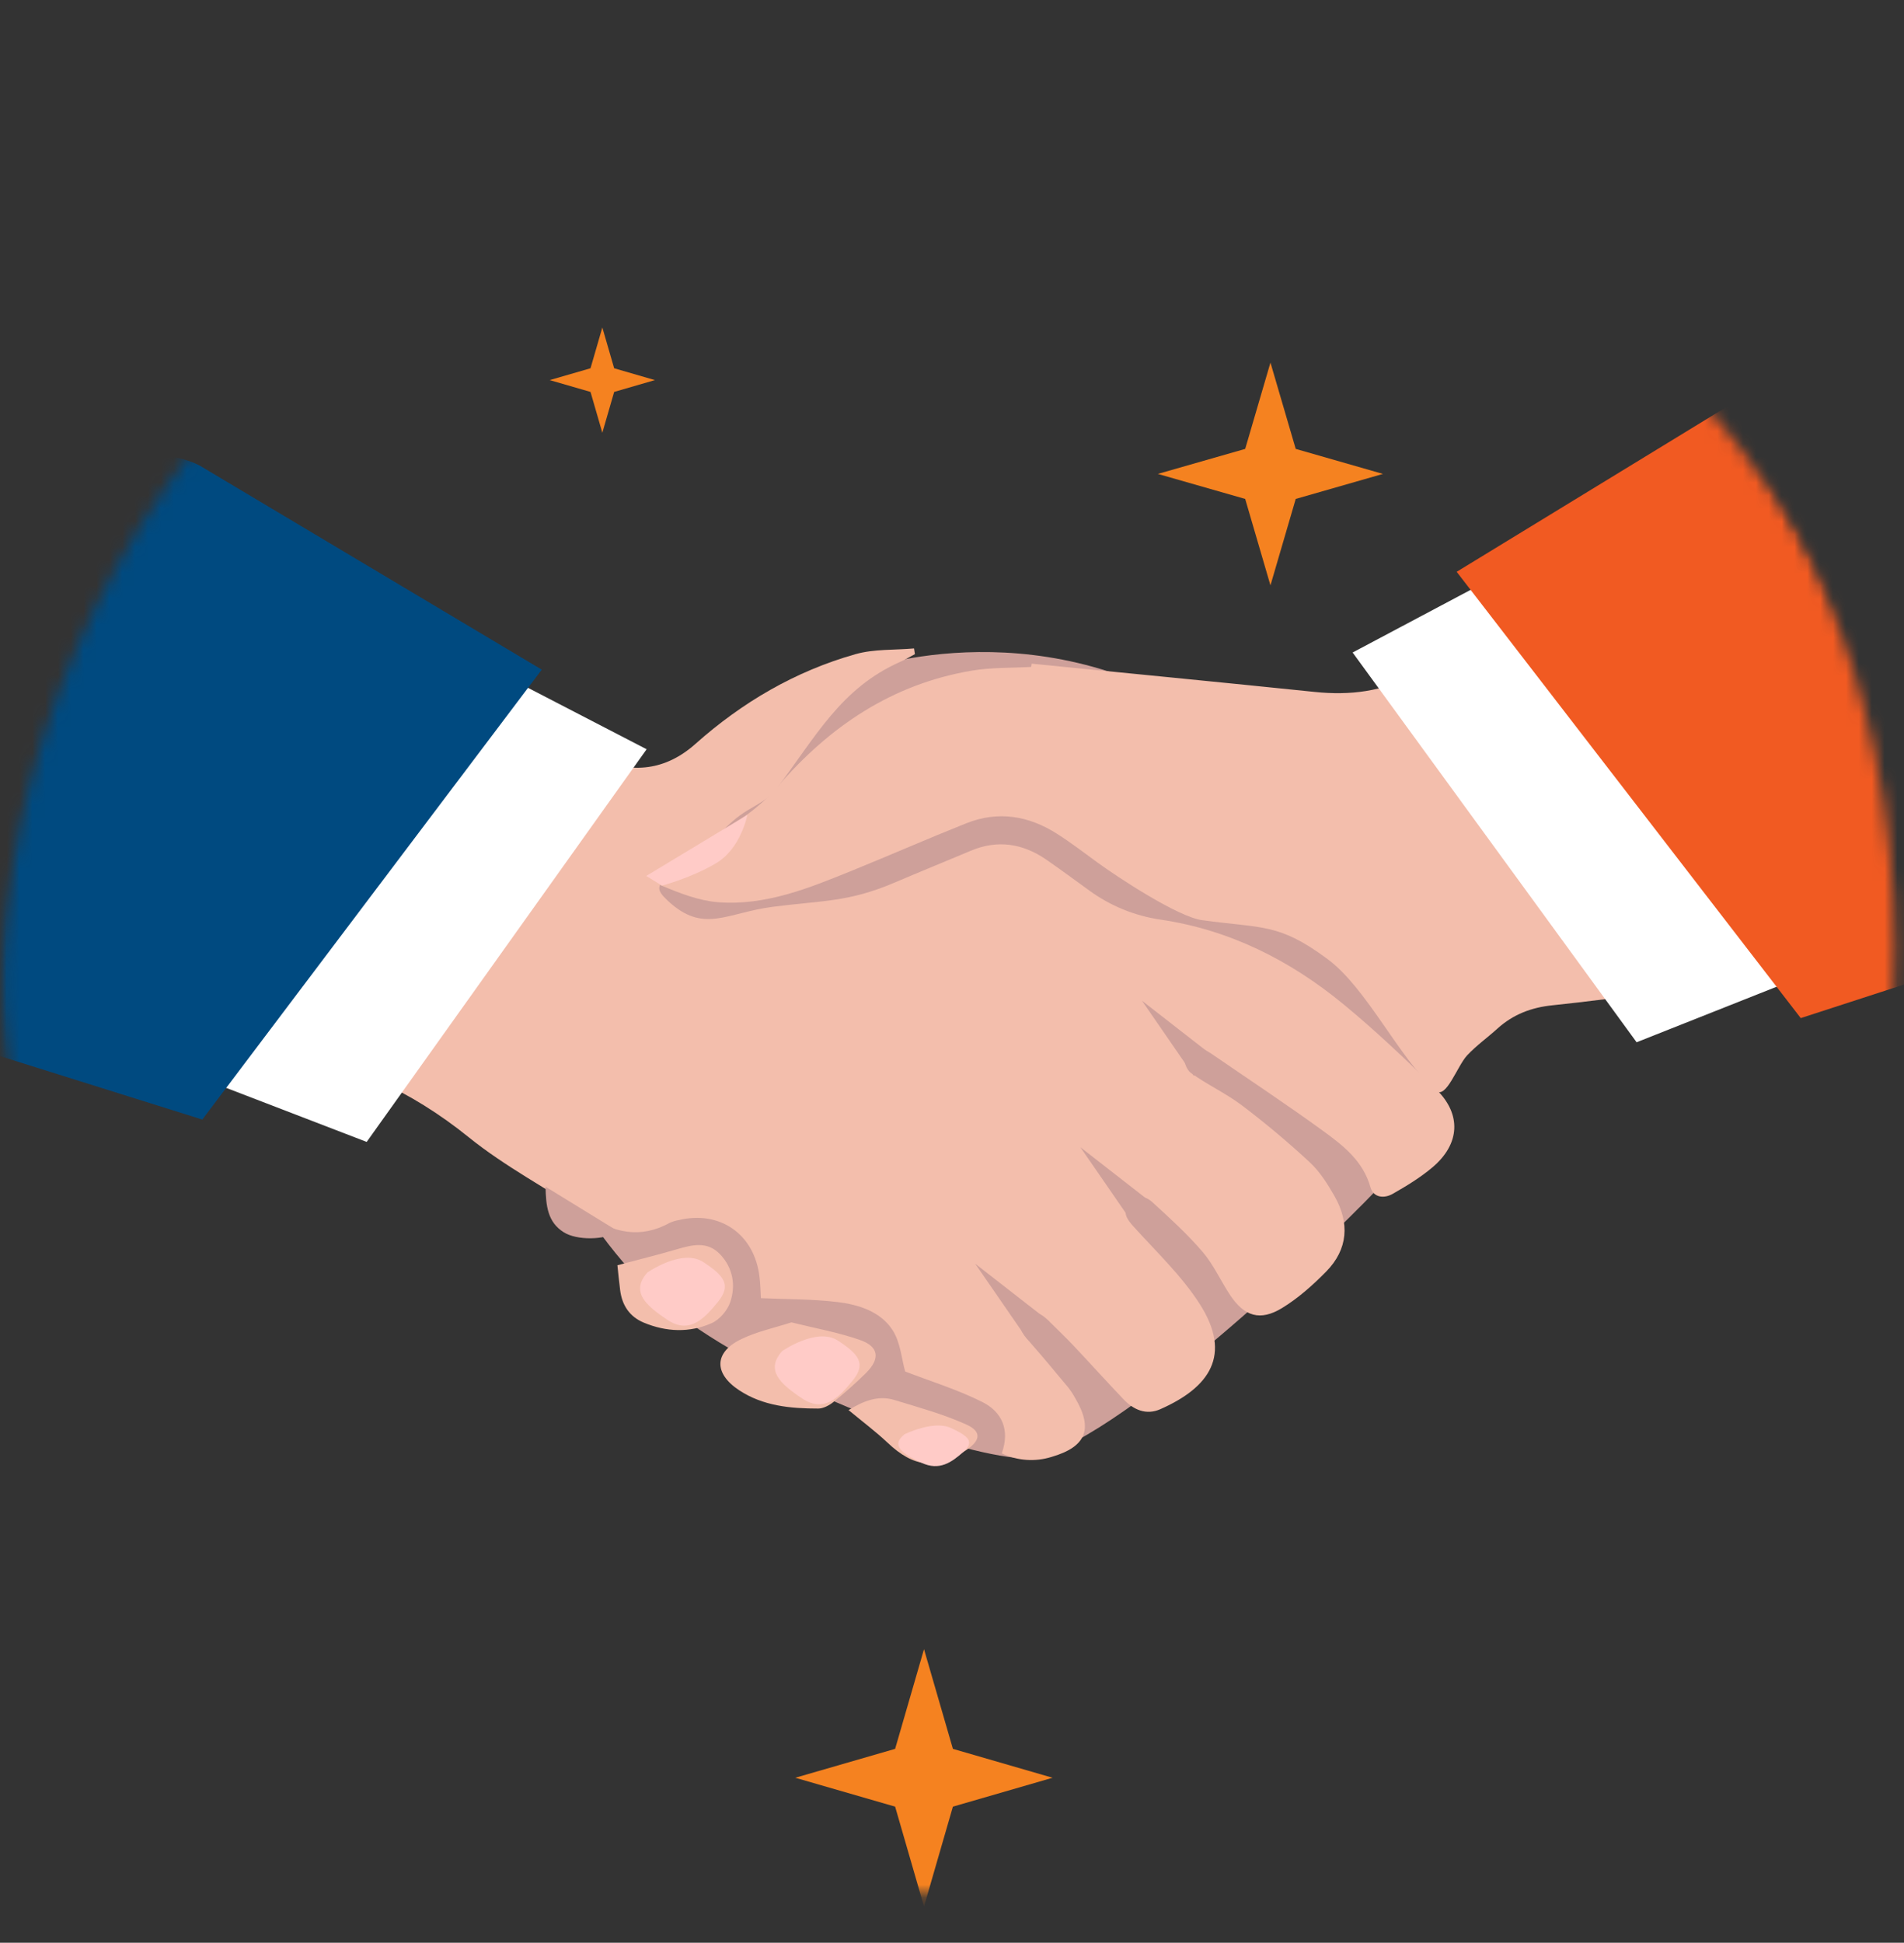 <svg width="148" height="151" viewBox="0 0 148 151" fill="none" xmlns="http://www.w3.org/2000/svg">
<rect x="0" y="0" width="148" height="151" fill="#333333" stroke="none"/>
<mask id="mask0_41_1066" style="mask-type:alpha" maskUnits="userSpaceOnUse" x="0" y="0" width="148" height="148">
<circle cx="73.636" cy="73.636" r="73.636" fill="#EBF1F5"/>
</mask>
<g mask="url(#mask0_41_1066)">
<mask id="mask1_41_1066" style="mask-type:alpha" maskUnits="userSpaceOnUse" x="0" y="5" width="151" height="148">
<ellipse cx="75.181" cy="79.091" rx="75.181" ry="73.636" fill="#ECECEC"/>
</mask>
<g mask="url(#mask1_41_1066)">
<path d="M66.603 52.209C66.603 52.209 80.179 46.998 93.767 55.81C109.595 66.07 111.938 81.991 111.938 81.991C111.938 81.991 112.152 87.077 107.159 92.323C102.167 97.568 85.04 113.676 79.475 113.349C73.91 113.022 60.38 107.854 52.852 102.289C45.324 96.724 41.068 85.924 41.068 85.924L46.306 67.921L66.603 52.209Z" fill="#CEA09A"/>
<path d="M77.866 112.962C78.538 111.105 77.846 109.715 76.359 108.971C74.409 107.995 72.295 107.346 70.36 106.6C70.083 105.625 69.995 104.334 69.381 103.385C68.439 101.927 66.733 101.398 65.08 101.199C63.143 100.966 61.175 100.99 59.147 100.9C59.12 100.442 59.11 99.843 59.036 99.249C58.655 95.936 55.971 94.055 52.749 94.834C52.51 94.874 52.278 94.946 52.058 95.046C49.764 96.312 47.673 95.812 45.607 94.434C42.555 92.398 39.261 90.675 36.422 88.382C31.927 84.75 26.932 82.489 21.287 81.528C20.969 81.474 20.661 81.37 20.344 81.307C19.293 81.109 18.965 80.443 19.114 79.452C20.634 69.349 24.677 60.384 31.242 52.557C32.28 51.321 32.605 51.3 34.014 52.128C37.008 53.885 39.989 55.658 43.005 57.372C44.101 57.974 45.231 58.511 46.389 58.982C49.161 60.155 51.74 59.879 54.046 57.828C57.686 54.589 61.807 52.173 66.503 50.843C67.944 50.436 69.526 50.535 71.049 50.399C71.071 50.548 71.093 50.697 71.116 50.843C70.745 51.039 70.383 51.26 70 51.429C65.343 53.489 63.425 57.25 60.322 61.356C59.793 62.058 58.893 62.51 58.105 62.985C56.311 64.07 55.804 65.289 54.012 66.379C53.286 66.818 52.613 67.34 52.008 67.934C51.072 68.863 50.949 69.116 51.912 70.012C54.695 72.603 56.44 70.947 60.089 70.479C64.02 69.975 65.952 70.125 69.552 68.594C71.516 67.756 73.497 66.951 75.466 66.122C77.549 65.248 79.497 65.557 81.321 66.809C82.452 67.585 83.547 68.411 84.663 69.209C86.296 70.403 88.195 71.181 90.196 71.475C95.566 72.265 100.268 74.632 104.416 78.044C106.935 80.117 109.309 82.379 111.639 84.666C113.623 86.612 113.487 88.914 111.359 90.721C110.415 91.521 109.334 92.178 108.254 92.794C107.6 93.167 106.757 93.1 106.529 92.285C105.959 90.246 104.423 89.048 102.87 87.918C99.999 85.831 97.034 83.873 94.111 81.864C93.945 81.753 93.763 81.661 93.586 81.564C92.969 81.231 92.276 81.219 92.062 81.896C91.93 82.314 92.198 83.116 92.556 83.381C93.824 84.303 95.282 84.968 96.531 85.912C98.362 87.297 100.122 88.773 101.805 90.335C102.587 91.06 103.191 92.018 103.726 92.955C104.92 95.044 104.796 97.096 103.077 98.841C102.041 99.892 100.906 100.906 99.653 101.669C97.953 102.704 96.725 102.318 95.625 100.671C94.886 99.562 94.34 98.306 93.484 97.307C92.29 95.912 90.918 94.664 89.56 93.426C89.006 92.923 88.262 92.838 87.742 93.523C87.222 94.208 87.578 94.742 88.097 95.317C89.871 97.288 91.845 99.144 93.258 101.355C95.801 105.334 94.008 107.848 90.182 109.534C89.094 110.013 88.111 109.579 87.33 108.758C86.021 107.386 84.754 105.975 83.45 104.595C82.841 103.949 82.196 103.338 81.565 102.71C81.01 102.155 80.382 101.712 79.687 102.386C78.968 103.082 79.481 103.669 79.995 104.252C81.034 105.431 82.036 106.641 83.041 107.849C83.239 108.104 83.416 108.375 83.571 108.658C84.993 111.062 84.44 112.451 81.736 113.239C80.457 113.639 79.075 113.54 77.866 112.962Z" fill="#F3BEAC"/>
<path d="M80.193 51.584C87.531 52.313 94.872 53.025 102.206 53.781C104.927 54.063 107.494 53.756 109.939 52.431C112.101 51.259 114.34 50.232 116.53 49.111C117.376 48.678 117.932 48.857 118.449 49.652C123.669 57.663 127.524 66.269 129.853 75.553C130.114 76.6 129.756 77.066 128.717 77.183C126.031 77.487 123.353 77.861 120.665 78.137C119.04 78.303 117.619 78.843 116.404 79.941C115.628 80.645 114.762 81.262 114.046 82.023C113.27 82.852 112.401 85.475 111.607 84.776C108.743 82.239 106.265 76.823 103.199 74.549C99.394 71.728 98.168 72.172 93.442 71.52C91.522 71.255 86.828 68.144 85.315 67.044C84.27 66.284 83.245 65.492 82.157 64.802C79.953 63.397 77.581 63.006 75.111 63.989C72.153 65.168 69.234 66.447 66.284 67.648C62.914 69.017 59.512 70.42 55.787 70.122C54.311 70.002 52.834 69.424 51.448 68.841C50.421 68.409 50.45 67.899 51.405 67.317C53.401 66.097 55.486 65.018 57.445 63.744C58.553 63.028 59.555 62.16 60.422 61.165C64.474 56.453 69.358 53.16 75.568 52.121C77.07 51.87 78.623 51.923 80.152 51.836L80.193 51.584ZM61.52 102.781C63.377 103.244 65.164 103.557 66.855 104.152C68.323 104.666 68.433 105.61 67.312 106.719C66.51 107.511 65.663 108.259 64.788 108.969C64.456 109.234 63.999 109.481 63.6 109.48C61.451 109.48 59.313 109.282 57.456 108.058C55.451 106.738 55.512 105.078 57.655 104.067C58.864 103.487 60.214 103.204 61.52 102.781ZM47.992 98.34C49.628 97.904 51.129 97.532 52.612 97.1C53.81 96.749 54.995 96.448 55.985 97.502C56.975 98.556 57.205 99.899 56.761 101.214C56.539 101.857 55.936 102.57 55.32 102.841C53.6 103.602 51.79 103.531 50.04 102.8C48.938 102.339 48.36 101.461 48.207 100.297C48.113 99.581 48.049 98.861 47.992 98.34ZM65.959 109.598C67.09 108.91 68.236 108.42 69.527 108.815C71.402 109.389 73.315 109.909 75.094 110.712C76.332 111.266 76.232 111.969 75.07 112.732C72.749 114.255 71.038 114.062 68.998 112.14C68.069 111.264 67.04 110.495 65.959 109.598Z" fill="#F3BEAC"/>
<path d="M42.406 92.239L48.096 95.734C46.965 96.399 44.838 96.416 43.821 95.778C42.57 94.993 42.435 93.736 42.406 92.239Z" fill="#CEA09A"/>
<path d="M50.321 98.906C50.321 98.906 53.021 97.021 54.658 98.088C56.296 99.155 56.867 99.887 55.804 101.192C54.74 102.497 53.594 103.729 51.875 102.584C50.157 101.439 49.015 100.379 50.321 98.906ZM60.795 105.016C60.795 105.016 63.495 103.132 65.131 104.198C66.768 105.265 67.341 105.998 66.278 107.303C65.215 108.608 64.068 109.839 62.35 108.694C60.631 107.549 59.486 106.489 60.795 105.016ZM70.303 111.483C70.303 111.483 72.559 110.357 73.926 110.994C75.293 111.63 75.771 112.069 74.883 112.851C73.995 113.632 73.037 114.366 71.602 113.682C70.167 112.998 69.209 112.362 70.303 111.483ZM58.094 63.338C58.094 63.338 57.603 65.956 55.639 67.108C53.676 68.26 51.454 68.834 51.454 68.834L50.234 68.083L58.094 63.338Z" fill="#FFCBC7"/>
<path d="M50.263 58.236L28.503 88.755L13.49 82.981L36.216 50.963L50.263 58.236Z" fill="white"/>
<path d="M42.112 52.048L15.726 87.017L-12.648 78.121C-12.648 78.121 -15.145 55.95 -4.895 44.911C7.87 31.163 15.688 36.285 15.688 36.285L42.112 52.048Z" fill="#004A80"/>
<path d="M105.141 50.716L127.215 81.01L142.166 75.081L119.113 43.299L105.141 50.716Z" fill="white"/>
<path d="M113.229 44.443L139.974 79.132L168.254 69.945C168.254 69.945 166.783 48.213 156.421 37.283C143.514 23.668 139.49 28.402 139.49 28.402L113.229 44.443Z" fill="#F15A22"/>
<path d="M79.832 104.061L75.803 98.221L81.568 102.712L79.832 104.061Z" fill="#CEA09A"/>
<path d="M88.008 95.009L83.978 89.168L89.745 93.659L88.008 95.009Z" fill="#CEA09A"/>
<path d="M92.795 83.621L88.766 77.78L94.532 82.27L92.795 83.621Z" fill="#CEA09A"/>
<path d="M98.754 28.182L96.79 34.891L90 36.835L96.79 38.779L98.754 45.498L100.718 38.779L107.497 36.835L100.718 34.891L98.754 28.182Z" fill="#F58220"/>
<path d="M46.82 25.454L45.901 28.624L42.727 29.543L45.901 30.462L46.82 33.636L47.739 30.462L50.908 29.543L47.739 28.624L46.82 25.454Z" fill="#F58220"/>
<path d="M71.824 128.182L69.579 135.93L61.818 138.176L69.579 140.421L71.824 148.182L74.07 140.421L81.818 138.176L74.07 135.93L71.824 128.182Z" fill="#F58220"/>
</g>
</g>
</svg>

